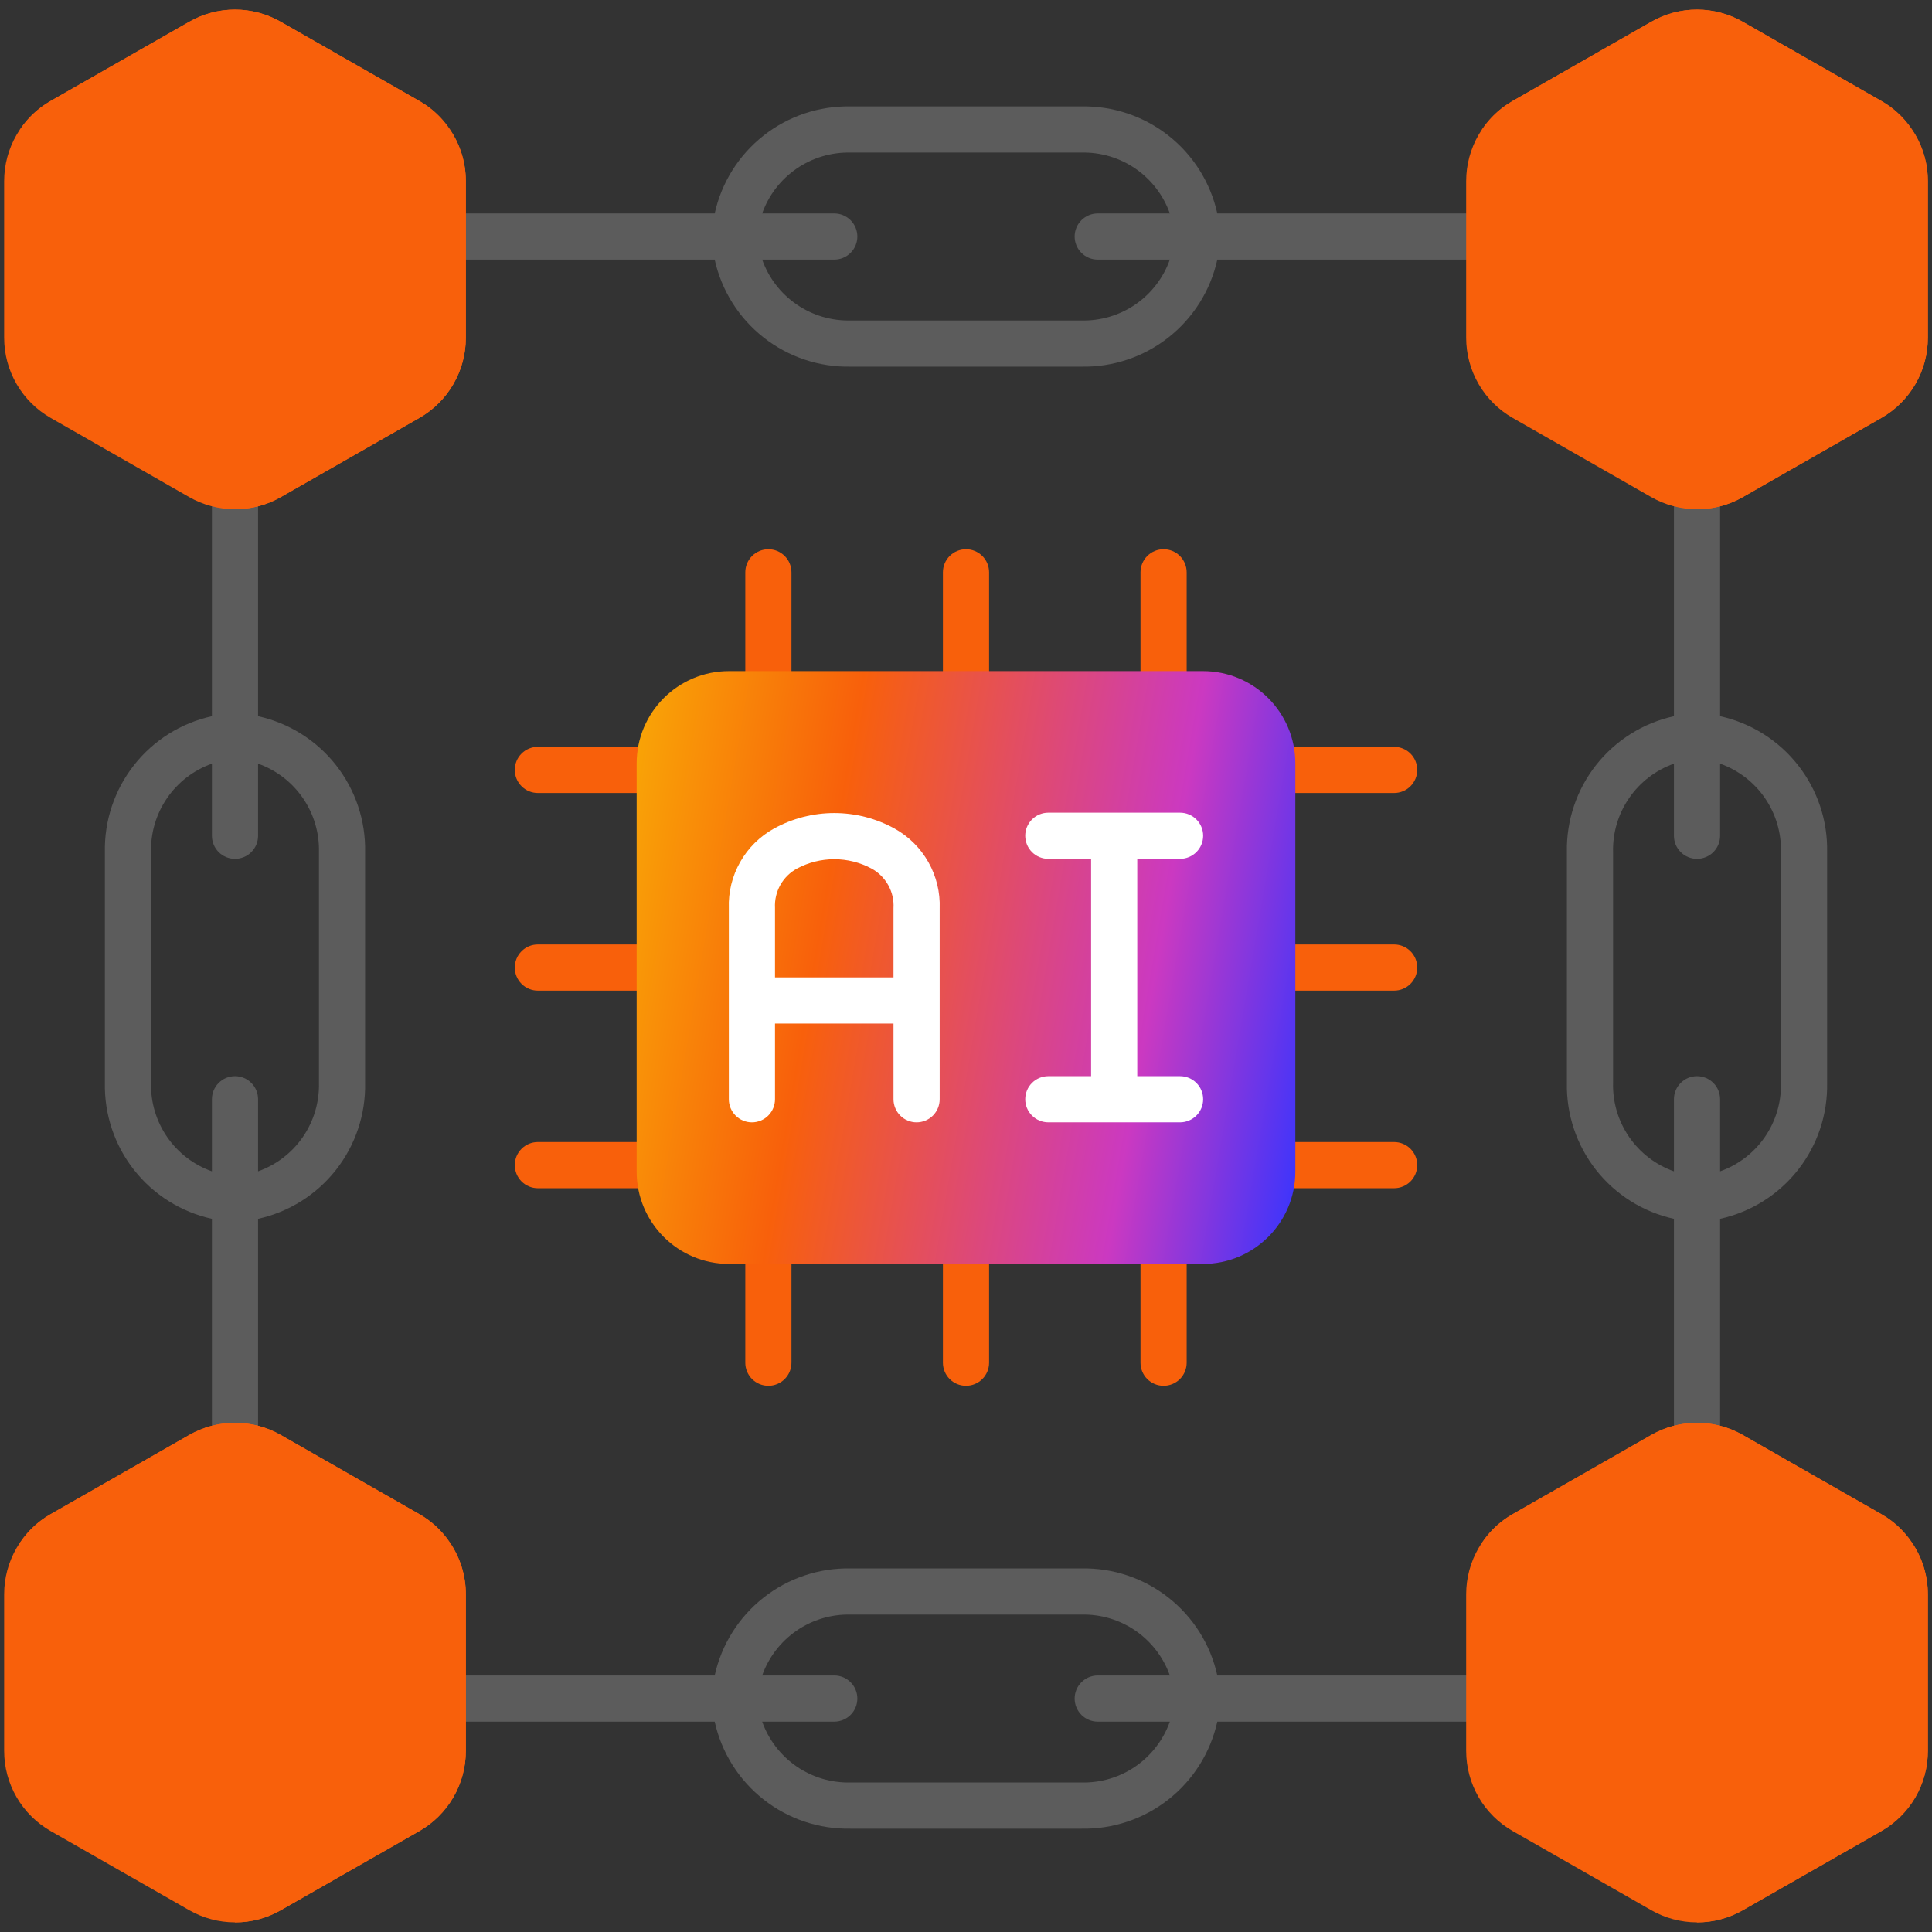 <svg width="102" height="102" viewBox="0 0 102 102" fill="none" xmlns="http://www.w3.org/2000/svg">
<rect x="0" y="0" width="102" height="102" fill="#333333" stroke="none"/>
<g clip-path="url(#clip0_2419_6041)">
<path d="M11.188 64.347V78.9C11.188 79.223 11.316 79.533 11.545 79.762C11.773 79.99 12.083 80.118 12.406 80.118C12.73 80.118 13.04 79.99 13.268 79.762C13.497 79.533 13.625 79.223 13.625 78.9V64.347C15.253 63.989 16.706 63.077 17.736 61.768C18.766 60.458 19.311 58.831 19.276 57.165V44.994C19.311 43.328 18.766 41.702 17.736 40.392C16.705 39.082 15.253 38.17 13.625 37.812V23.26C13.625 22.936 13.497 22.627 13.268 22.398C13.04 22.169 12.73 22.041 12.406 22.041C12.083 22.041 11.773 22.169 11.545 22.398C11.316 22.627 11.188 22.936 11.188 23.26V37.812C9.56 38.17 8.107 39.082 7.077 40.392C6.047 41.702 5.502 43.328 5.537 44.994V57.165C5.502 58.831 6.046 60.458 7.077 61.768C8.107 63.077 9.56 63.989 11.188 64.347ZM7.974 44.994C7.948 43.975 8.244 42.974 8.822 42.134C9.399 41.294 10.227 40.659 11.188 40.318V44.125C11.188 44.448 11.316 44.758 11.545 44.987C11.773 45.215 12.083 45.343 12.406 45.343C12.73 45.343 13.04 45.215 13.268 44.987C13.497 44.758 13.625 44.448 13.625 44.125V40.318C14.586 40.659 15.414 41.294 15.991 42.134C16.569 42.974 16.865 43.975 16.839 44.994V57.165C16.865 58.184 16.568 59.185 15.991 60.025C15.414 60.864 14.586 61.5 13.625 61.84V58.035C13.625 57.712 13.497 57.401 13.268 57.173C13.04 56.944 12.73 56.816 12.406 56.816C12.083 56.816 11.773 56.944 11.545 57.173C11.316 57.401 11.188 57.712 11.188 58.035V61.84C10.227 61.5 9.399 60.864 8.822 60.025C8.245 59.185 7.948 58.184 7.974 57.165V44.994Z" fill="white" fill-opacity="0.2"/>
<path d="M88.375 64.347V78.9C88.375 79.223 88.504 79.533 88.732 79.762C88.961 79.99 89.271 80.118 89.594 80.118C89.917 80.118 90.227 79.99 90.456 79.762C90.684 79.533 90.813 79.223 90.813 78.9V64.347C92.44 63.989 93.893 63.077 94.923 61.768C95.954 60.458 96.498 58.831 96.463 57.165V44.994C96.498 43.328 95.954 41.702 94.923 40.392C93.893 39.082 92.44 38.17 90.813 37.812V23.26C90.813 22.936 90.684 22.627 90.456 22.398C90.227 22.169 89.917 22.041 89.594 22.041C89.271 22.041 88.961 22.169 88.732 22.398C88.504 22.627 88.375 22.936 88.375 23.26V37.812C86.748 38.17 85.295 39.082 84.264 40.392C83.234 41.702 82.69 43.328 82.724 44.994V57.165C82.689 58.831 83.234 60.458 84.264 61.768C85.295 63.077 86.748 63.989 88.375 64.347ZM85.162 44.994C85.135 43.975 85.432 42.974 86.009 42.134C86.586 41.294 87.415 40.659 88.375 40.318V44.125C88.375 44.448 88.504 44.758 88.732 44.987C88.961 45.215 89.271 45.343 89.594 45.343C89.917 45.343 90.227 45.215 90.456 44.987C90.684 44.758 90.813 44.448 90.813 44.125V40.318C91.773 40.659 92.601 41.294 93.179 42.134C93.756 42.974 94.052 43.975 94.026 44.994V57.165C94.052 58.184 93.756 59.185 93.178 60.025C92.601 60.864 91.773 61.5 90.813 61.84V58.035C90.813 57.712 90.684 57.401 90.456 57.173C90.227 56.944 89.917 56.816 89.594 56.816C89.271 56.816 88.961 56.944 88.732 57.173C88.504 57.401 88.375 57.712 88.375 58.035V61.84C87.415 61.5 86.587 60.864 86.009 60.025C85.432 59.185 85.135 58.184 85.162 57.165V44.994Z" fill="white" fill-opacity="0.2"/>
<path d="M23.18 90.894H37.732C38.091 92.521 39.002 93.974 40.312 95.004C41.622 96.035 43.248 96.579 44.915 96.545H57.086C58.752 96.579 60.379 96.035 61.688 95.004C62.998 93.974 63.91 92.521 64.268 90.894H78.82C79.143 90.894 79.453 90.765 79.682 90.537C79.91 90.308 80.039 89.998 80.039 89.675C80.039 89.352 79.91 89.042 79.682 88.813C79.453 88.585 79.143 88.456 78.82 88.456H64.268C63.91 86.829 62.998 85.376 61.688 84.346C60.379 83.315 58.752 82.771 57.086 82.805H44.915C43.248 82.771 41.622 83.315 40.312 84.346C39.002 85.376 38.091 86.829 37.732 88.456H23.18C22.857 88.456 22.547 88.585 22.318 88.813C22.09 89.042 21.961 89.352 21.961 89.675C21.961 89.998 22.09 90.308 22.318 90.537C22.547 90.765 22.857 90.894 23.18 90.894ZM44.045 88.456H40.239C40.579 87.496 41.215 86.668 42.055 86.09C42.895 85.513 43.896 85.216 44.915 85.243H57.086C58.105 85.216 59.106 85.513 59.946 86.09C60.785 86.668 61.421 87.496 61.762 88.456H57.955C57.632 88.456 57.322 88.585 57.093 88.813C56.865 89.042 56.736 89.352 56.736 89.675C56.736 89.998 56.865 90.308 57.093 90.537C57.322 90.765 57.632 90.894 57.955 90.894H61.762C61.421 91.854 60.785 92.682 59.946 93.26C59.106 93.837 58.105 94.133 57.086 94.107H44.915C43.896 94.133 42.895 93.837 42.055 93.26C41.215 92.682 40.579 91.854 40.239 90.894H44.045C44.368 90.894 44.678 90.765 44.907 90.537C45.136 90.308 45.264 89.998 45.264 89.675C45.264 89.352 45.136 89.042 44.907 88.813C44.678 88.585 44.368 88.456 44.045 88.456Z" fill="white" fill-opacity="0.2"/>
<path d="M23.18 13.706H37.732C38.091 15.334 39.002 16.786 40.312 17.817C41.622 18.847 43.248 19.392 44.915 19.357H57.086C58.752 19.392 60.379 18.847 61.688 17.817C62.998 16.786 63.91 15.334 64.268 13.706H78.82C79.143 13.706 79.453 13.578 79.682 13.349C79.91 13.121 80.039 12.811 80.039 12.487C80.039 12.164 79.91 11.854 79.682 11.626C79.453 11.397 79.143 11.269 78.82 11.269H64.268C63.91 9.641 62.998 8.188 61.688 7.158C60.379 6.128 58.752 5.583 57.086 5.618H44.915C43.248 5.583 41.622 6.128 40.312 7.158C39.002 8.188 38.091 9.641 37.732 11.269H23.18C22.857 11.269 22.547 11.397 22.318 11.626C22.09 11.854 21.961 12.164 21.961 12.487C21.961 12.811 22.09 13.121 22.318 13.349C22.547 13.578 22.857 13.706 23.18 13.706ZM44.045 11.269H40.239C40.579 10.308 41.215 9.48 42.055 8.903C42.895 8.326 43.896 8.029 44.915 8.055H57.086C58.105 8.029 59.106 8.326 59.946 8.903C60.785 9.48 61.421 10.308 61.762 11.269H57.955C57.632 11.269 57.322 11.397 57.093 11.626C56.865 11.854 56.736 12.164 56.736 12.487C56.736 12.811 56.865 13.121 57.093 13.349C57.322 13.578 57.632 13.706 57.955 13.706H61.762C61.421 14.667 60.785 15.495 59.946 16.072C59.106 16.649 58.105 16.946 57.086 16.92H44.915C43.896 16.946 42.895 16.649 42.055 16.072C41.215 15.495 40.579 14.667 40.239 13.706H44.045C44.368 13.706 44.678 13.578 44.907 13.349C45.136 13.121 45.264 12.811 45.264 12.487C45.264 12.164 45.136 11.854 44.907 11.626C44.678 11.397 44.368 11.269 44.045 11.269Z" fill="white" fill-opacity="0.2"/>
<path d="M9.987 1.15L2.675 5.329C1.929 5.755 1.308 6.371 0.877 7.115C0.446 7.858 0.219 8.703 0.219 9.563V17.831C0.219 18.691 0.446 19.535 0.877 20.278C1.308 21.022 1.929 21.638 2.675 22.064L9.987 26.243C10.724 26.664 11.558 26.886 12.406 26.886C13.255 26.886 14.088 26.664 14.825 26.243L22.138 22.064C22.884 21.638 23.504 21.022 23.935 20.278C24.367 19.535 24.594 18.691 24.594 17.831V9.563C24.594 8.703 24.366 7.859 23.935 7.116C23.504 6.373 22.884 5.757 22.138 5.33L14.825 1.152C14.089 0.73 13.255 0.509 12.406 0.508C11.558 0.508 10.724 0.729 9.987 1.15Z" fill="#F8600B"/>
<path d="M23.765 6.857L12.406 13.658L1.047 6.857C1.457 6.224 2.015 5.7 2.672 5.329L9.985 1.153C10.722 0.73 11.556 0.507 12.406 0.507C13.256 0.507 14.091 0.73 14.827 1.153L22.14 5.329C22.797 5.7 23.355 6.224 23.765 6.857Z" fill="#F8600B"/>
<path d="M24.594 9.563V17.834C24.594 18.693 24.367 19.537 23.936 20.28C23.506 21.024 22.886 21.64 22.14 22.067L14.828 26.243C14.091 26.666 13.256 26.887 12.406 26.885V13.658L23.765 6.857C24.307 7.655 24.596 8.598 24.594 9.563Z" fill="#F8600B"/>
<path d="M87.175 1.15L79.862 5.329C79.116 5.755 78.496 6.371 78.064 7.115C77.633 7.858 77.406 8.703 77.406 9.563V17.831C77.406 18.691 77.633 19.535 78.064 20.278C78.496 21.022 79.116 21.638 79.862 22.064L87.175 26.243C87.912 26.664 88.745 26.886 89.594 26.886C90.442 26.886 91.276 26.664 92.013 26.243L99.325 22.064C100.071 21.638 100.692 21.022 101.123 20.278C101.554 19.535 101.781 18.691 101.781 17.831V9.563C101.781 8.703 101.554 7.859 101.123 7.116C100.691 6.373 100.071 5.757 99.325 5.33L92.013 1.152C91.276 0.73 90.442 0.509 89.594 0.508C88.745 0.508 87.912 0.729 87.175 1.15Z" fill="#F8600B"/>
<path d="M100.952 6.857L89.594 13.658L78.235 6.857C78.645 6.224 79.203 5.7 79.86 5.329L87.172 1.153C87.909 0.73 88.744 0.507 89.594 0.507C90.443 0.507 91.278 0.73 92.015 1.153L99.327 5.329C99.985 5.7 100.542 6.224 100.952 6.857Z" fill="#F8600B"/>
<path d="M101.781 9.563V17.834C101.782 18.693 101.555 19.537 101.124 20.28C100.693 21.024 100.073 21.64 99.327 22.067L92.015 26.243C91.278 26.666 90.443 26.887 89.594 26.885V13.658L100.953 6.857C101.495 7.655 101.784 8.598 101.781 9.563Z" fill="#F8600B"/>
<path d="M9.987 75.758L2.675 79.936C1.929 80.363 1.309 80.979 0.877 81.722C0.446 82.465 0.219 83.309 0.219 84.169V92.437C0.219 93.297 0.446 94.141 0.877 94.885C1.308 95.628 1.929 96.244 2.675 96.671L9.987 100.848C10.724 101.269 11.558 101.491 12.406 101.491C13.255 101.491 14.088 101.269 14.825 100.848L22.138 96.671C22.884 96.244 23.504 95.628 23.935 94.885C24.367 94.141 24.594 93.297 24.594 92.437V84.169C24.594 83.309 24.366 82.465 23.935 81.722C23.504 80.979 22.884 80.363 22.138 79.936L14.825 75.758C14.088 75.337 13.255 75.115 12.406 75.115C11.558 75.115 10.724 75.337 9.987 75.758Z" fill="#F8600B"/>
<path d="M23.765 81.469L12.406 88.269L1.047 81.469C1.457 80.836 2.015 80.311 2.672 79.941L9.985 75.765C10.722 75.342 11.556 75.119 12.406 75.119C13.256 75.119 14.091 75.342 14.827 75.765L22.14 79.941C22.797 80.311 23.355 80.836 23.765 81.469Z" fill="#F8600B"/>
<path d="M24.594 84.171V92.442C24.594 93.301 24.367 94.145 23.936 94.888C23.506 95.632 22.886 96.248 22.14 96.675L14.828 100.851C14.091 101.274 13.256 101.495 12.406 101.493V88.266L23.765 81.465C24.307 82.263 24.596 83.206 24.594 84.171Z" fill="#F8600B"/>
<path d="M87.175 75.758L79.862 79.936C79.116 80.363 78.496 80.979 78.065 81.722C77.633 82.465 77.406 83.309 77.406 84.169V92.437C77.406 93.297 77.633 94.141 78.064 94.885C78.496 95.628 79.116 96.244 79.862 96.671L87.175 100.848C87.912 101.269 88.745 101.491 89.594 101.491C90.442 101.491 91.276 101.269 92.013 100.848L99.325 96.671C100.071 96.244 100.692 95.628 101.123 94.885C101.554 94.141 101.781 93.297 101.781 92.437V84.169C101.781 83.309 101.554 82.465 101.123 81.722C100.691 80.979 100.071 80.363 99.325 79.936L92.013 75.758C91.276 75.337 90.442 75.115 89.594 75.115C88.745 75.115 87.912 75.337 87.175 75.758Z" fill="#F8600B"/>
<path d="M100.952 81.469L89.594 88.269L78.235 81.469C78.645 80.836 79.203 80.311 79.86 79.941L87.172 75.765C87.909 75.342 88.744 75.119 89.594 75.119C90.443 75.119 91.278 75.342 92.015 75.765L99.327 79.941C99.985 80.311 100.542 80.836 100.952 81.469Z" fill="#F8600B"/>
<path d="M101.781 84.171V92.442C101.782 93.301 101.555 94.145 101.124 94.888C100.693 95.632 100.073 96.248 99.327 96.675L92.015 100.851C91.278 101.274 90.443 101.495 89.594 101.493V88.266L100.953 81.465C101.495 82.263 101.784 83.206 101.781 84.171Z" fill="#F8600B"/>
<path d="M73.603 39.429H67.575C67.252 39.429 66.942 39.557 66.713 39.786C66.485 40.014 66.356 40.324 66.356 40.648C66.356 40.971 66.485 41.281 66.713 41.509C66.942 41.738 67.252 41.866 67.575 41.866H73.604C73.927 41.866 74.237 41.738 74.466 41.509C74.694 41.281 74.823 40.971 74.823 40.648C74.823 40.324 74.694 40.014 74.466 39.786C74.237 39.557 73.926 39.429 73.603 39.429Z" fill="#F8600B"/>
<path d="M73.603 49.863H67.575C67.252 49.863 66.942 49.991 66.713 50.22C66.485 50.448 66.356 50.758 66.356 51.081C66.356 51.405 66.485 51.715 66.713 51.943C66.942 52.172 67.252 52.3 67.575 52.3H73.604C73.927 52.3 74.237 52.172 74.466 51.943C74.694 51.715 74.823 51.405 74.823 51.081C74.823 50.758 74.694 50.448 74.466 50.22C74.237 49.991 73.926 49.863 73.603 49.863Z" fill="#F8600B"/>
<path d="M73.603 60.294H67.575C67.252 60.294 66.942 60.422 66.713 60.65C66.485 60.879 66.356 61.189 66.356 61.512C66.356 61.835 66.485 62.145 66.713 62.374C66.942 62.602 67.252 62.731 67.575 62.731H73.604C73.927 62.731 74.237 62.602 74.466 62.374C74.694 62.145 74.823 61.835 74.823 61.512C74.823 61.189 74.694 60.879 74.466 60.65C74.237 60.422 73.926 60.294 73.603 60.294Z" fill="#F8600B"/>
<path d="M41.785 36.244V30.215C41.785 29.892 41.657 29.582 41.428 29.353C41.2 29.125 40.89 28.996 40.566 28.996C40.243 28.996 39.933 29.125 39.705 29.353C39.476 29.582 39.348 29.892 39.348 30.215V36.244C39.348 36.567 39.476 36.877 39.705 37.105C39.933 37.334 40.243 37.462 40.566 37.462C40.89 37.462 41.2 37.334 41.428 37.105C41.657 36.877 41.785 36.567 41.785 36.244Z" fill="#F8600B"/>
<path d="M52.219 30.215C52.219 29.892 52.09 29.582 51.862 29.353C51.633 29.125 51.323 28.996 51 28.996C50.677 28.996 50.367 29.125 50.138 29.353C49.91 29.582 49.781 29.892 49.781 30.215V36.244C49.781 36.567 49.91 36.877 50.138 37.105C50.367 37.334 50.677 37.462 51 37.462C51.323 37.462 51.633 37.334 51.862 37.105C52.09 36.877 52.219 36.567 52.219 36.244V30.215Z" fill="#F8600B"/>
<path d="M62.65 36.244V30.215C62.65 29.892 62.522 29.582 62.294 29.353C62.065 29.125 61.755 28.996 61.432 28.996C61.108 28.996 60.798 29.125 60.57 29.353C60.341 29.582 60.213 29.892 60.213 30.215V36.244C60.213 36.567 60.341 36.877 60.57 37.105C60.798 37.334 61.108 37.462 61.432 37.462C61.755 37.462 62.065 37.334 62.294 37.105C62.522 36.877 62.65 36.567 62.65 36.244Z" fill="#F8600B"/>
<path d="M39.348 65.916V71.945C39.348 72.268 39.476 72.578 39.705 72.807C39.933 73.035 40.243 73.163 40.566 73.163C40.89 73.163 41.2 73.035 41.428 72.807C41.657 72.578 41.785 72.268 41.785 71.945V65.916C41.785 65.593 41.657 65.283 41.428 65.054C41.2 64.826 40.89 64.697 40.566 64.697C40.243 64.697 39.933 64.826 39.705 65.054C39.476 65.283 39.348 65.593 39.348 65.916Z" fill="#F8600B"/>
<path d="M51 64.697C50.677 64.697 50.367 64.826 50.138 65.054C49.91 65.283 49.781 65.593 49.781 65.916V71.945C49.781 72.268 49.91 72.578 50.138 72.807C50.367 73.035 50.677 73.163 51 73.163C51.323 73.163 51.633 73.035 51.862 72.807C52.09 72.578 52.219 72.268 52.219 71.945V65.916C52.219 65.593 52.09 65.283 51.862 65.054C51.633 64.826 51.323 64.697 51 64.697Z" fill="#F8600B"/>
<path d="M61.432 64.697C61.108 64.697 60.798 64.826 60.57 65.054C60.341 65.283 60.213 65.593 60.213 65.916V71.945C60.213 72.268 60.341 72.578 60.57 72.807C60.798 73.035 61.108 73.163 61.432 73.163C61.755 73.163 62.065 73.035 62.294 72.807C62.522 72.578 62.65 72.268 62.65 71.945V65.916C62.65 65.593 62.522 65.283 62.294 65.054C62.065 64.826 61.755 64.697 61.432 64.697Z" fill="#F8600B"/>
<path d="M34.425 39.429H28.396C28.073 39.429 27.763 39.557 27.535 39.786C27.306 40.014 27.178 40.324 27.178 40.648C27.178 40.971 27.306 41.281 27.535 41.509C27.763 41.738 28.073 41.866 28.396 41.866H34.425C34.748 41.866 35.058 41.738 35.287 41.509C35.516 41.281 35.644 40.971 35.644 40.648C35.644 40.324 35.516 40.014 35.287 39.786C35.058 39.557 34.748 39.429 34.425 39.429Z" fill="#F8600B"/>
<path d="M34.425 49.863H28.396C28.073 49.863 27.763 49.991 27.535 50.22C27.306 50.448 27.178 50.758 27.178 51.081C27.178 51.405 27.306 51.715 27.535 51.943C27.763 52.172 28.073 52.3 28.396 52.3H34.425C34.748 52.3 35.058 52.172 35.287 51.943C35.516 51.715 35.644 51.405 35.644 51.081C35.644 50.758 35.516 50.448 35.287 50.22C35.058 49.991 34.748 49.863 34.425 49.863Z" fill="#F8600B"/>
<path d="M34.425 60.294H28.396C28.073 60.294 27.763 60.422 27.535 60.65C27.306 60.879 27.178 61.189 27.178 61.512C27.178 61.835 27.306 62.145 27.535 62.374C27.763 62.602 28.073 62.731 28.396 62.731H34.425C34.748 62.731 35.058 62.602 35.287 62.374C35.516 62.145 35.644 61.835 35.644 61.512C35.644 61.189 35.516 60.879 35.287 60.65C35.058 60.422 34.748 60.294 34.425 60.294Z" fill="#F8600B"/>
<path d="M63.512 35.431H38.487C35.794 35.431 33.612 37.614 33.612 40.306V61.854C33.612 64.546 35.794 66.729 38.487 66.729H63.512C66.204 66.729 68.387 64.546 68.387 61.854V40.306C68.387 37.614 66.204 35.431 63.512 35.431Z" fill="url(#paint0_linear_2419_6041)"/>
<path d="M48.391 59.254C48.715 59.254 49.025 59.125 49.253 58.897C49.482 58.668 49.61 58.358 49.61 58.035V47.967C49.642 47.113 49.437 46.266 49.017 45.521C48.597 44.776 47.98 44.162 47.233 43.747C46.257 43.208 45.16 42.925 44.045 42.925C42.93 42.925 41.833 43.208 40.857 43.747C40.112 44.16 39.495 44.771 39.076 45.513C38.656 46.254 38.449 47.098 38.479 47.949V58.035C38.479 58.358 38.607 58.668 38.836 58.897C39.064 59.125 39.374 59.254 39.697 59.254C40.021 59.254 40.331 59.125 40.559 58.897C40.788 58.668 40.916 58.358 40.916 58.035V54.037H47.172V58.035C47.172 58.358 47.301 58.668 47.529 58.897C47.758 59.125 48.068 59.254 48.391 59.254ZM40.916 51.6V47.931C40.894 47.509 40.992 47.089 41.199 46.721C41.406 46.353 41.713 46.051 42.086 45.851C42.689 45.53 43.361 45.362 44.045 45.362C44.728 45.362 45.401 45.53 46.004 45.851C46.378 46.053 46.687 46.358 46.894 46.73C47.101 47.101 47.198 47.524 47.172 47.948V51.6H40.916Z" fill="white"/>
<path d="M62.301 45.343C62.624 45.343 62.934 45.215 63.163 44.986C63.392 44.758 63.52 44.448 63.52 44.124C63.52 43.801 63.392 43.491 63.163 43.263C62.934 43.034 62.624 42.906 62.301 42.906H55.346C55.023 42.906 54.713 43.034 54.484 43.263C54.256 43.491 54.127 43.801 54.127 44.124C54.127 44.448 54.256 44.758 54.484 44.986C54.713 45.215 55.023 45.343 55.346 45.343H57.605V56.816H55.346C55.023 56.816 54.713 56.944 54.484 57.173C54.256 57.401 54.127 57.711 54.127 58.035C54.127 58.358 54.256 58.668 54.484 58.896C54.713 59.125 55.023 59.253 55.346 59.253H62.301C62.624 59.253 62.934 59.125 63.163 58.896C63.392 58.668 63.52 58.358 63.52 58.035C63.52 57.711 63.392 57.401 63.163 57.173C62.934 56.944 62.624 56.816 62.301 56.816H60.042V45.343H62.301Z" fill="white"/>
</g>
<defs>
<linearGradient id="paint0_linear_2419_6041" x1="35.961" y1="21.63" x2="74.934" y2="28.264" gradientUnits="userSpaceOnUse">
<stop stop-color="#F9A706"/>
<stop offset="0.3" stop-color="#F8600B"/>
<stop offset="0.75" stop-color="#CB39C1"/>
<stop offset="1" stop-color="#3534FF"/>
</linearGradient>
<clipPath id="clip0_2419_6041">
<rect width="102" height="102" fill="white"/>
</clipPath>
</defs>
</svg>
